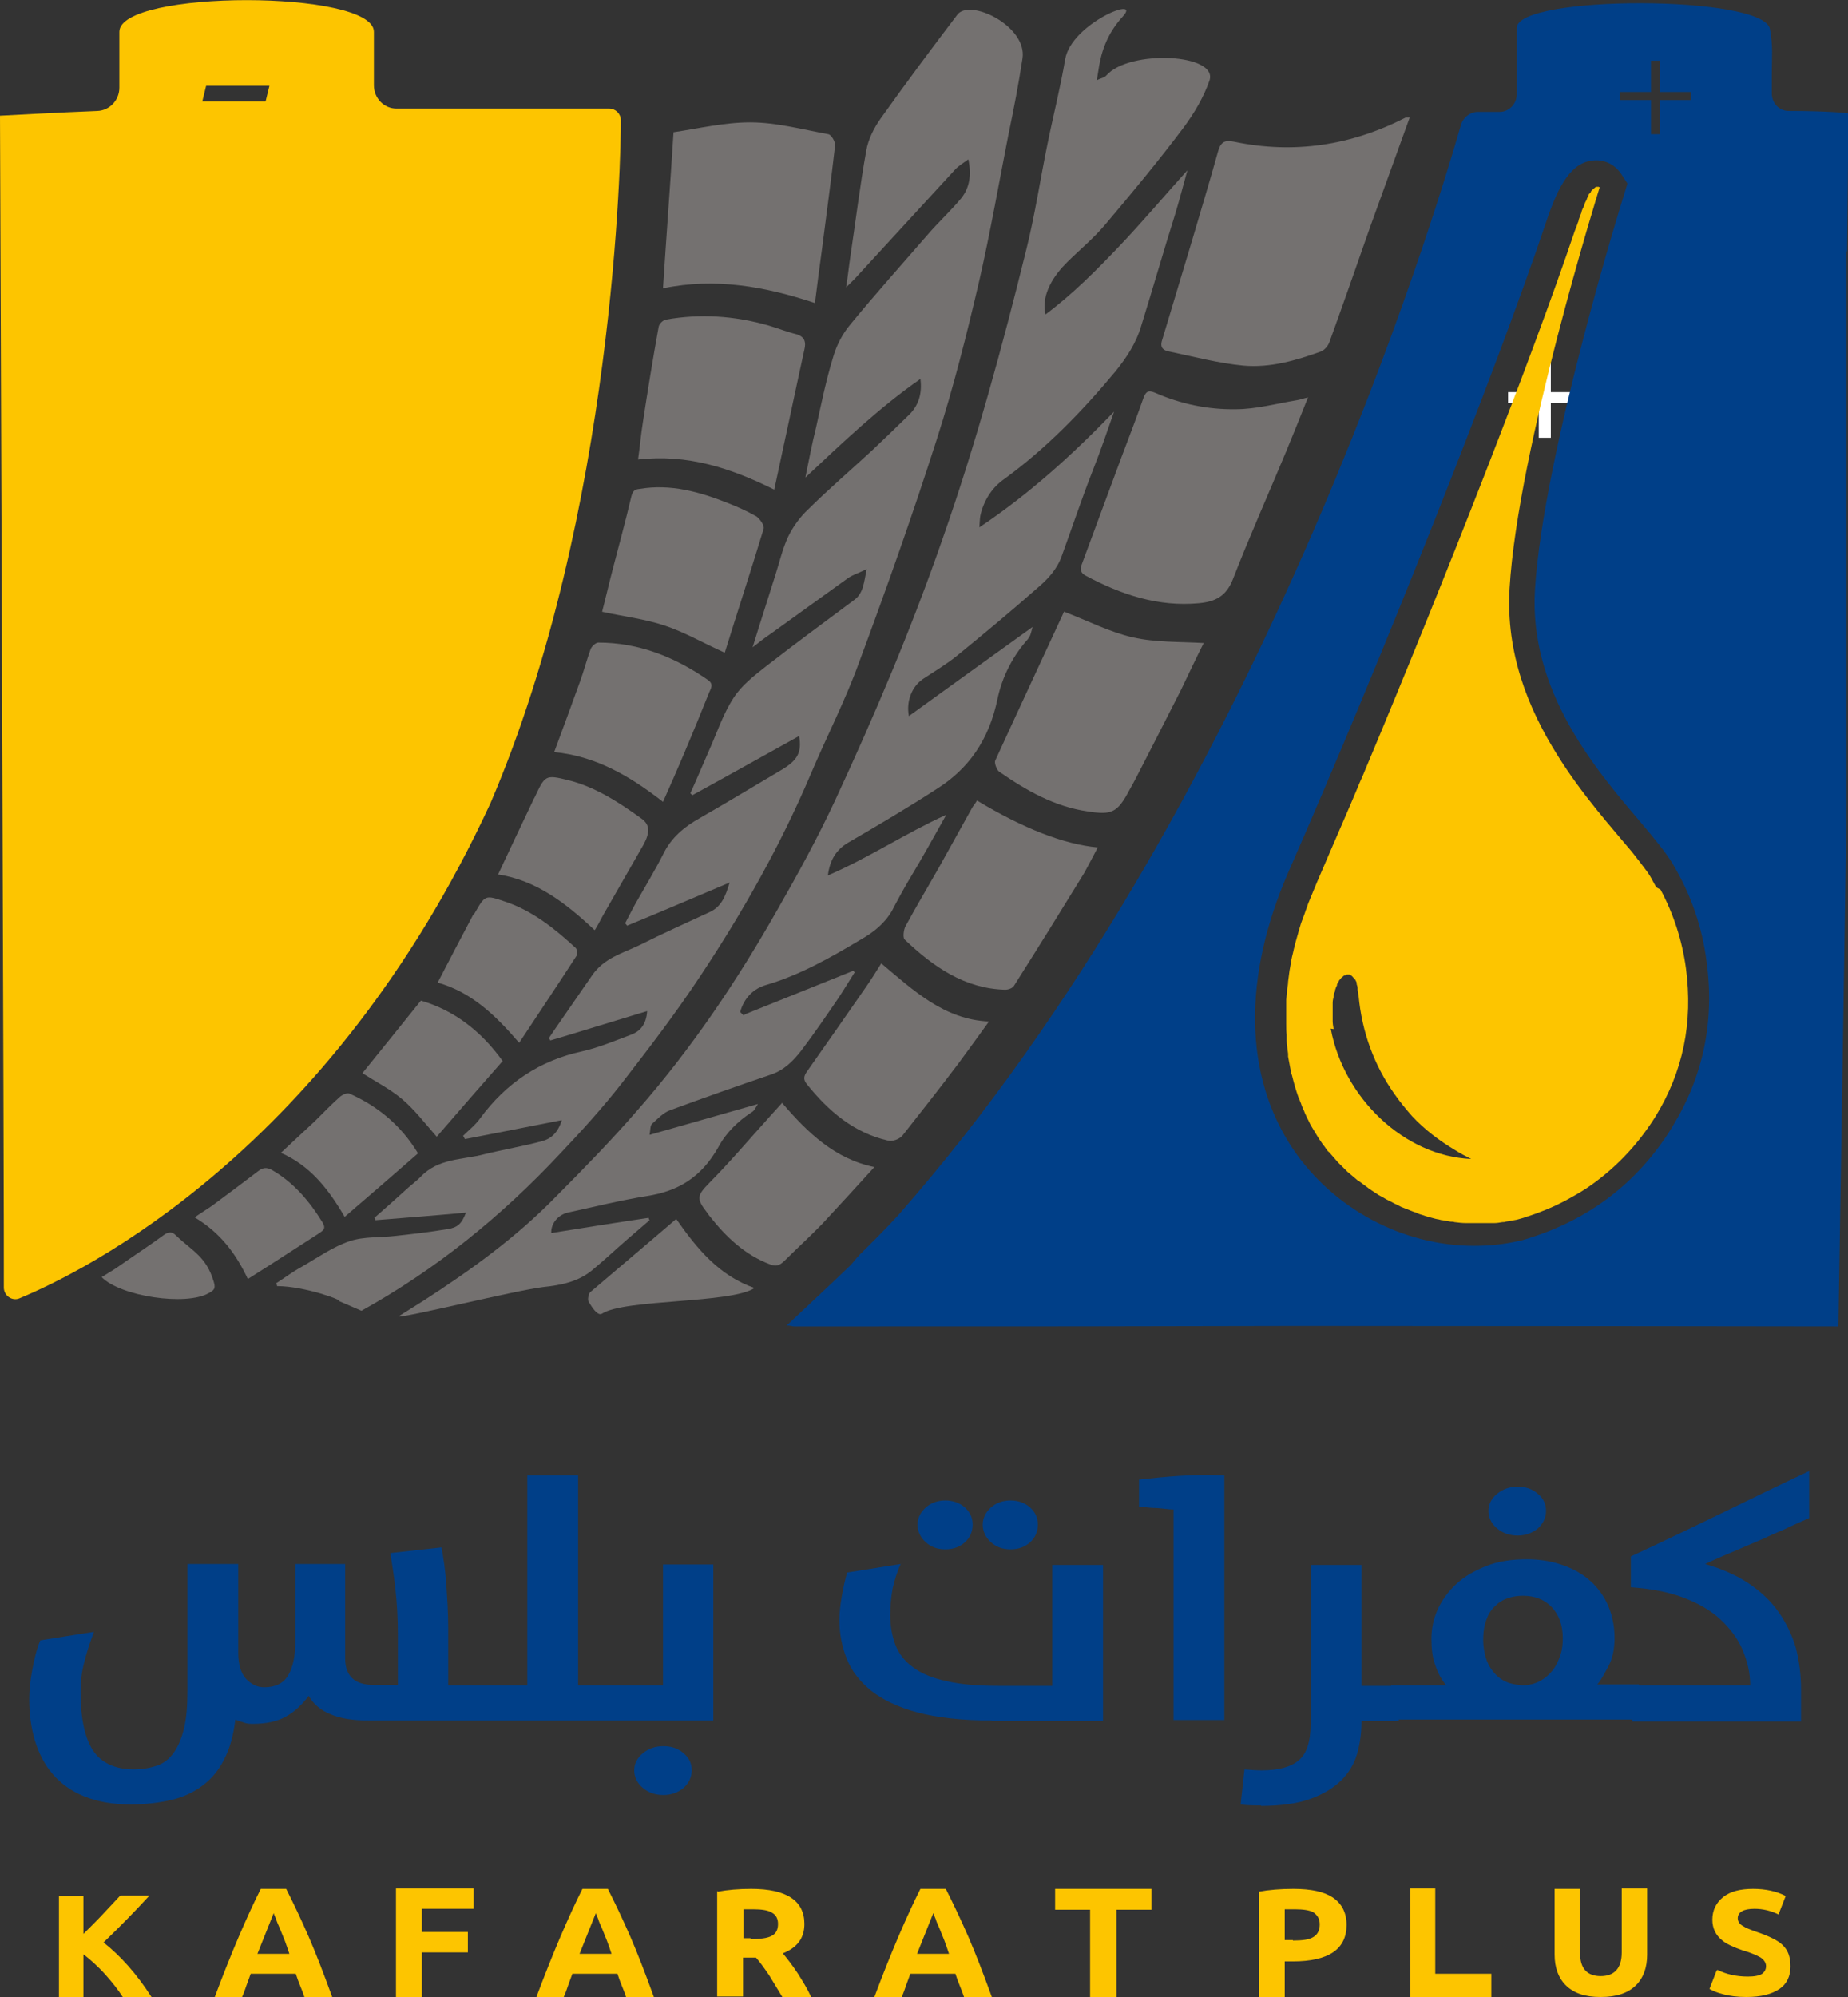 <svg width="100" height="108" viewBox="0 0 100 108" fill="none" xmlns="http://www.w3.org/2000/svg">
<rect x="0" y="0" width="100" height="108" fill="#333333" stroke="none"/>
<g clip-path="url(#clip0_204_1348)">
<path d="M83.839 21.723V23.595H83.346V21.723H81.686V21.287H83.346V19.62H83.839V21.287H85.525V21.723H83.839Z" fill="white"/>
<path d="M83.839 21.723V23.595H83.346V21.723H81.686V21.287H83.346V19.62H83.839V21.287H85.525V21.723H83.839Z" stroke="white" stroke-width="0.16" stroke-miterlimit="10"/>
<path d="M40.363 54.834L46.174 52.5C46.174 52.5 46.2 52.551 46.252 52.577C45.94 53.064 45.655 53.551 45.344 54.013C44.695 54.962 44.047 55.911 43.346 56.834C42.905 57.398 42.412 57.886 41.712 58.116C39.896 58.732 38.08 59.373 36.265 60.04C35.901 60.168 35.59 60.502 35.279 60.784C35.175 60.886 35.201 61.117 35.149 61.374C37.147 60.809 39.014 60.271 41.012 59.706C40.83 59.989 40.83 60.066 40.648 60.168C39.948 60.63 39.3 61.245 38.885 62.015C37.925 63.733 36.628 64.426 35.019 64.682C33.567 64.913 32.14 65.272 30.713 65.58C30.195 65.708 29.805 66.17 29.831 66.683C31.595 66.4 33.359 66.118 35.097 65.862C35.123 65.939 35.123 65.939 35.149 65.99C34.76 66.323 34.345 66.683 33.956 67.016C33.333 67.555 32.737 68.119 32.088 68.657C31.31 69.324 30.35 69.504 29.39 69.606C27.886 69.786 21.79 71.299 21.556 71.196C21.997 70.914 22.464 70.632 22.905 70.35C25.447 68.709 27.912 66.939 30.065 64.733C31.569 63.22 33.074 61.681 34.475 60.066C37.406 56.731 39.896 53.038 42.101 49.14C43.191 47.242 44.254 45.293 45.188 43.292C47.341 38.65 49.339 33.957 51.025 29.084C52.815 23.98 54.241 18.748 55.538 13.49C56.005 11.618 56.291 9.695 56.68 7.797C56.991 6.258 57.38 4.745 57.639 3.206C57.977 1.257 61.842 -0.282 60.752 0.898C60.052 1.667 59.663 2.513 59.481 3.539C59.455 3.744 59.403 3.975 59.352 4.334C59.559 4.232 59.767 4.206 59.87 4.078C61.115 2.667 65.94 2.898 65.447 4.36C65.136 5.258 64.617 6.13 64.047 6.899C62.698 8.694 61.271 10.413 59.818 12.131C59.196 12.875 58.444 13.49 57.743 14.183C57.069 14.85 56.316 15.901 56.576 17.004C58.054 15.901 59.325 14.619 60.571 13.311C61.816 12.003 62.983 10.618 64.254 9.207C64.021 10.054 63.813 10.849 63.58 11.618C62.957 13.593 62.386 15.594 61.764 17.594C61.479 18.569 60.96 19.338 60.363 20.082C58.547 22.262 56.602 24.262 54.345 25.904C53.722 26.34 53.281 26.981 53.074 27.776C53.022 27.955 53.022 28.161 52.996 28.52C55.72 26.699 58.054 24.57 60.285 22.262C59.922 23.313 59.559 24.365 59.144 25.416C58.547 26.93 58.029 28.494 57.458 30.058C57.198 30.802 56.68 31.341 56.135 31.802C54.708 33.059 53.255 34.265 51.777 35.47C51.206 35.932 50.558 36.316 49.935 36.727C49.339 37.137 49.027 37.932 49.183 38.727C51.414 37.111 53.593 35.547 55.876 33.906C55.772 34.29 55.772 34.367 55.616 34.572C54.812 35.47 54.241 36.573 53.982 37.778C53.515 40.061 52.373 41.6 50.713 42.651C49.131 43.677 47.523 44.626 45.888 45.575C45.24 45.96 44.903 46.524 44.799 47.345C47.004 46.396 49.001 45.062 51.206 44.062C50.558 45.216 49.909 46.396 49.209 47.55C48.975 47.934 48.483 48.832 48.275 49.242C47.86 49.961 47.263 50.422 46.589 50.807C44.955 51.782 43.294 52.73 41.453 53.269C40.752 53.474 40.259 53.987 40.052 54.731C40.13 54.808 40.156 54.834 40.233 54.91" fill="#747170"/>
<path d="M18.314 70.35C18.625 70.35 16.498 69.555 14.993 69.555C14.993 69.504 14.968 69.452 14.942 69.401C15.383 69.119 15.824 68.786 16.291 68.529C17.147 68.042 18.003 67.426 18.936 67.118C19.715 66.862 20.597 66.939 21.427 66.836C22.335 66.734 23.268 66.631 24.176 66.477C24.747 66.4 24.981 66.195 25.214 65.58C23.528 65.734 21.92 65.862 20.311 65.99C20.311 65.939 20.285 65.913 20.259 65.862C20.882 65.323 21.505 64.759 22.101 64.22C22.309 64.041 22.542 63.861 22.75 63.656C23.709 62.63 25.032 62.733 26.2 62.425C27.237 62.169 28.327 61.989 29.364 61.707C29.831 61.579 30.195 61.245 30.402 60.578C28.586 60.938 26.874 61.271 25.162 61.604L25.058 61.425C25.37 61.117 25.707 60.861 25.966 60.502C27.393 58.552 29.235 57.347 31.492 56.86C32.4 56.654 33.255 56.295 34.138 55.962C34.63 55.782 34.968 55.423 35.02 54.68C33.23 55.218 31.517 55.757 29.779 56.27L29.702 56.142C29.805 55.988 29.909 55.834 30.013 55.68C30.687 54.705 31.362 53.731 32.036 52.756C32.685 51.807 33.697 51.551 34.604 51.115C35.876 50.474 37.147 49.909 38.418 49.319C39.014 49.037 39.248 48.524 39.481 47.729C37.536 48.55 35.746 49.319 33.93 50.063C33.904 50.012 33.878 49.986 33.826 49.935C34.034 49.55 34.215 49.166 34.423 48.806C34.916 47.934 35.434 47.088 35.876 46.216C36.316 45.293 37.043 44.703 37.873 44.241C39.352 43.395 40.83 42.497 42.309 41.625C43.165 41.112 43.398 40.676 43.243 39.804C41.297 40.882 39.377 41.959 37.458 43.01C37.432 42.985 37.406 42.933 37.354 42.908C37.691 42.164 38.003 41.42 38.34 40.651C38.781 39.676 39.118 38.625 39.689 37.753C40.13 37.06 40.804 36.547 41.453 36.034C43.035 34.803 44.643 33.623 46.226 32.444C46.719 32.085 46.745 31.52 46.9 30.777C46.485 30.982 46.148 31.084 45.889 31.264C44.488 32.264 43.087 33.29 41.686 34.29C41.375 34.495 41.09 34.726 40.726 35.008C41.141 33.649 41.556 32.392 41.946 31.136C42.179 30.418 42.335 29.699 42.646 29.033C42.905 28.494 43.294 27.955 43.735 27.545C44.851 26.442 46.044 25.416 47.185 24.365C47.86 23.724 48.534 23.082 49.209 22.416C49.702 21.928 49.909 21.287 49.806 20.492C47.6 22.031 45.655 23.878 43.58 25.827C43.787 24.826 43.943 23.98 44.151 23.159C44.436 21.877 44.695 20.569 45.084 19.312C45.266 18.671 45.603 18.03 46.018 17.543C47.367 15.901 48.794 14.311 50.195 12.695C50.791 12.003 51.466 11.387 52.036 10.695C52.451 10.156 52.581 9.489 52.4 8.617C52.114 8.823 51.855 8.977 51.673 9.182C49.857 11.156 48.041 13.131 46.226 15.106C46.122 15.209 46.018 15.311 45.785 15.542C45.889 14.875 45.94 14.362 46.018 13.85C46.303 11.952 46.537 10.028 46.874 8.156C46.978 7.54 47.289 6.925 47.652 6.412C49.001 4.514 50.402 2.642 51.803 0.795C52.477 -0.103 55.59 1.411 55.331 3.155C55.123 4.514 54.864 5.873 54.578 7.233C54.06 9.874 53.593 12.541 52.996 15.158C52.322 18.056 51.595 20.954 50.687 23.775C49.39 27.827 47.964 31.854 46.485 35.829C45.733 37.907 44.721 39.856 43.865 41.882C42.231 45.729 40.182 49.345 37.899 52.782C36.576 54.782 35.123 56.68 33.671 58.552C32.633 59.886 31.492 61.143 30.324 62.374C27.134 65.785 23.58 68.657 19.559 70.889" fill="#747170"/>
<path d="M76.29 6.335C75.564 8.361 74.838 10.336 74.138 12.285C73.411 14.362 72.685 16.44 71.933 18.517C71.855 18.722 71.673 18.928 71.492 19.005C70.143 19.492 68.742 19.902 67.289 19.774C65.94 19.646 64.591 19.287 63.242 19.005C62.983 18.953 62.75 18.825 62.879 18.415C63.424 16.594 63.969 14.798 64.514 12.977C64.981 11.387 65.473 9.772 65.914 8.181C66.07 7.643 66.303 7.566 66.796 7.668C70.013 8.335 73.1 7.874 76.057 6.36C76.109 6.36 76.161 6.36 76.29 6.36" fill="#747170"/>
<path d="M70.791 21.467C70.376 22.518 69.987 23.467 69.598 24.416C68.638 26.724 67.626 28.981 66.719 31.315C66.355 32.264 65.733 32.546 64.877 32.623C62.672 32.828 60.675 32.161 58.755 31.136C58.444 30.982 58.444 30.751 58.547 30.494C59.248 28.596 59.948 26.724 60.648 24.826C61.064 23.724 61.479 22.646 61.868 21.544C61.997 21.184 62.127 21.082 62.49 21.236C63.891 21.851 65.37 22.159 66.874 22.133C67.964 22.133 69.079 21.826 70.169 21.646C70.35 21.62 70.532 21.544 70.791 21.492" fill="#747170"/>
<path d="M36.42 7.156C37.795 6.95 39.196 6.617 40.597 6.617C41.997 6.617 43.424 7.002 44.825 7.258C44.98 7.284 45.214 7.668 45.188 7.874C44.98 9.72 44.721 11.567 44.488 13.413C44.358 14.362 44.228 15.337 44.099 16.389C41.401 15.491 38.703 15.004 35.876 15.593C36.057 12.798 36.265 10.054 36.446 7.156" fill="#747170"/>
<path d="M57.588 33.085C58.859 33.572 60.052 34.188 61.297 34.47C62.542 34.752 63.839 34.7 65.136 34.777C64.747 35.547 64.332 36.419 63.917 37.291C63.113 38.881 62.309 40.445 61.505 42.01C61.375 42.266 61.245 42.497 61.115 42.728C60.467 43.959 60.156 44.087 58.859 43.882C57.069 43.626 55.538 42.754 54.06 41.728C53.93 41.625 53.8 41.266 53.852 41.138C55.097 38.419 56.368 35.701 57.588 33.059" fill="#747170"/>
<path d="M41.92 26.493C39.559 25.314 37.199 24.544 34.527 24.852C34.63 24.134 34.682 23.493 34.786 22.852C35.045 21.133 35.331 19.389 35.642 17.671C35.668 17.517 35.876 17.312 36.031 17.286C37.899 16.953 39.741 17.081 41.556 17.594C42.075 17.748 42.594 17.953 43.113 18.081C43.528 18.209 43.632 18.491 43.528 18.902C42.983 21.39 42.464 23.877 41.894 26.493" fill="#747170"/>
<path d="M52.866 43.292C55.391 44.814 57.57 45.66 59.403 45.831C59.144 46.319 58.91 46.78 58.651 47.242C57.406 49.268 56.135 51.32 54.864 53.32C54.786 53.449 54.553 53.525 54.397 53.525C52.218 53.474 50.506 52.294 48.949 50.807C48.846 50.704 48.898 50.268 49.001 50.089C49.598 48.986 50.246 47.909 50.869 46.806C51.44 45.78 52.01 44.754 52.581 43.728C52.659 43.574 52.789 43.446 52.866 43.292Z" fill="#747170"/>
<path d="M39.196 35.29C38.054 34.777 37.043 34.188 35.953 33.828C34.864 33.469 33.748 33.341 32.581 33.085C32.763 32.392 32.944 31.597 33.152 30.802C33.489 29.494 33.852 28.186 34.163 26.852C34.241 26.545 34.345 26.468 34.604 26.442C36.291 26.16 37.847 26.596 39.403 27.212C39.922 27.417 40.441 27.648 40.934 27.93C41.115 28.058 41.375 28.417 41.323 28.596C40.648 30.828 39.922 33.033 39.222 35.29" fill="#747170"/>
<path d="M47.704 52.115C49.442 53.577 51.102 55.141 53.515 55.244C52.944 56.039 52.4 56.783 51.855 57.526C50.869 58.834 49.857 60.117 48.846 61.399C48.69 61.604 48.275 61.758 48.041 61.681C46.226 61.271 44.851 60.117 43.658 58.629C43.45 58.373 43.502 58.193 43.658 57.962C44.721 56.449 45.785 54.936 46.848 53.397C47.134 52.987 47.393 52.577 47.678 52.115" fill="#747170"/>
<path d="M35.85 43.344C34.034 41.933 32.192 40.882 29.987 40.676C30.48 39.343 30.947 38.086 31.388 36.855C31.595 36.291 31.751 35.675 31.959 35.111C32.01 34.957 32.244 34.752 32.374 34.752C34.553 34.752 36.498 35.521 38.314 36.778C38.651 37.009 38.444 37.265 38.366 37.47C37.925 38.573 37.484 39.65 37.017 40.753C36.654 41.6 36.291 42.446 35.876 43.369" fill="#747170"/>
<path d="M42.309 59.63C43.709 61.271 45.188 62.681 47.315 63.117C46.33 64.195 45.422 65.195 44.488 66.195C43.813 66.888 43.113 67.529 42.438 68.196C42.179 68.452 41.971 68.503 41.66 68.375C40.311 67.862 39.3 66.913 38.392 65.759C38.34 65.708 38.314 65.631 38.262 65.58C37.665 64.81 37.717 64.656 38.392 63.964C39.533 62.81 40.597 61.553 41.686 60.348C41.868 60.142 42.075 59.912 42.335 59.63" fill="#747170"/>
<path d="M32.166 50.294C30.61 48.832 29.001 47.601 26.952 47.293C27.575 45.96 28.197 44.652 28.82 43.344C28.846 43.267 28.872 43.215 28.924 43.139C29.494 41.933 29.494 41.882 30.739 42.19C32.192 42.549 33.463 43.369 34.708 44.267C35.175 44.6 35.175 45.011 34.838 45.652C34.138 46.883 33.437 48.088 32.737 49.319C32.555 49.627 32.4 49.961 32.192 50.294" fill="#747170"/>
<path d="M23.683 53.141C24.332 51.884 24.955 50.704 25.577 49.525C25.577 49.473 25.655 49.448 25.681 49.396C26.252 48.396 26.252 48.396 27.315 48.755C28.794 49.242 30.013 50.217 31.154 51.269C31.232 51.346 31.258 51.602 31.206 51.679C30.195 53.243 29.157 54.782 28.093 56.398C26.796 54.885 25.499 53.654 23.683 53.141Z" fill="#747170"/>
<path d="M27.186 57.398C25.992 58.758 24.825 60.091 23.632 61.476C22.957 60.707 22.413 59.989 21.738 59.424C21.09 58.886 20.337 58.501 19.611 58.039C20.623 56.783 21.686 55.475 22.776 54.115C24.54 54.628 26.018 55.731 27.211 57.398" fill="#747170"/>
<path d="M36.602 65.939C37.717 67.529 38.91 68.991 40.83 69.658C39.559 70.504 33.8 70.247 32.581 71.043C32.348 71.196 32.036 70.709 31.855 70.401C31.777 70.299 31.855 69.965 31.933 69.888C33.463 68.58 35.02 67.272 36.602 65.913" fill="#747170"/>
<path d="M18.651 65.81C17.769 64.297 16.783 63.041 15.201 62.348C15.85 61.733 16.446 61.194 17.017 60.655C17.484 60.194 17.925 59.732 18.418 59.296C18.547 59.194 18.781 59.091 18.91 59.142C20.415 59.809 21.686 60.835 22.62 62.374C21.297 63.528 20 64.656 18.651 65.81Z" fill="#747170"/>
<path d="M13.411 69.17C12.763 67.785 11.907 66.657 10.532 65.836C10.895 65.58 11.206 65.4 11.492 65.195C12.322 64.579 13.152 63.964 13.956 63.348C14.215 63.143 14.423 63.117 14.708 63.271C15.875 63.938 16.732 64.939 17.458 66.118C17.665 66.477 17.458 66.554 17.25 66.708C16.005 67.503 14.76 68.324 13.411 69.17Z" fill="#747170"/>
<path d="M5.499 69.068C5.863 68.837 6.148 68.683 6.433 68.478C7.237 67.913 8.067 67.375 8.872 66.785C9.131 66.606 9.313 66.606 9.52 66.811C10.428 67.683 11.154 67.939 11.569 69.324C11.699 69.734 11.518 69.811 11.284 69.94C10.065 70.632 6.537 70.119 5.499 69.068Z" fill="#747170"/>
<path d="M33.593 6.489C33.593 6.155 33.307 5.873 32.97 5.873H21.453C20.778 5.873 20.233 5.309 20.233 4.617C20.233 3.642 20.233 2.693 20.233 1.719C20.233 -0.564 6.459 -0.564 6.459 1.719C6.459 2.719 6.459 3.719 6.459 4.745C6.459 5.412 5.94 5.976 5.266 6.002C3.268 6.079 0 6.258 0 6.258C0 6.258 0.233 67.683 0.208 69.632C0.208 70.068 0.649 70.376 1.038 70.222C4.514 68.786 17.847 62.246 26.537 43.446C33.255 27.802 33.619 8.13 33.593 6.515M14.345 5.489H10.947L11.154 4.642H14.579L14.371 5.489H14.345Z" fill="#FDC500"/>
<path d="M20 93.048C19.118 93.048 18.418 92.945 17.899 92.714C17.38 92.509 16.965 92.176 16.706 91.714C16.342 92.201 15.927 92.586 15.46 92.843C14.994 93.099 14.397 93.227 13.697 93.227C13.541 93.227 13.359 93.227 13.178 93.15C12.996 93.099 12.841 93.048 12.737 92.996C12.633 93.817 12.451 94.535 12.14 95.125C11.855 95.715 11.466 96.177 10.999 96.536C10.532 96.895 9.961 97.177 9.313 97.331C8.664 97.485 7.912 97.587 7.082 97.587C6.096 97.587 5.266 97.433 4.566 97.151C3.865 96.869 3.294 96.459 2.853 95.946C2.412 95.433 2.101 94.817 1.894 94.15C1.686 93.458 1.582 92.714 1.582 91.894C1.582 91.432 1.634 90.919 1.738 90.355C1.842 89.765 1.972 89.226 2.179 88.713L5.084 88.252C4.851 88.867 4.669 89.431 4.54 89.97C4.41 90.483 4.358 90.996 4.358 91.483C4.358 92.919 4.591 93.997 5.032 94.663C5.473 95.33 6.226 95.689 7.237 95.689C7.704 95.689 8.119 95.612 8.508 95.484C8.872 95.356 9.183 95.1 9.416 94.766C9.65 94.433 9.831 93.997 9.961 93.458C10.091 92.919 10.143 92.253 10.143 91.432V84.584H12.892V89.38C12.892 90.047 13.048 90.509 13.333 90.816C13.619 91.099 13.93 91.252 14.293 91.252C14.89 91.252 15.331 91.047 15.59 90.611C15.85 90.175 15.979 89.585 15.979 88.79V84.584H18.677V89.688C18.677 90.637 19.196 91.124 20.208 91.124H21.53V88.38C21.53 87.482 21.479 86.687 21.401 85.969C21.323 85.251 21.219 84.584 21.116 83.994L23.891 83.686C23.995 84.251 24.099 84.918 24.151 85.687C24.202 86.456 24.254 87.226 24.254 88.046V91.15H26.07V93.048H20.078H20ZM25.577 91.15H28.534V79.788H31.284V91.15H33.307V93.048H25.577V91.15ZM32.866 91.15H35.876V84.61H38.599V93.048H32.866V91.15ZM35.901 97.074C35.461 97.074 35.097 96.946 34.786 96.69C34.475 96.433 34.319 96.1 34.319 95.741C34.319 95.382 34.475 95.074 34.786 94.817C35.097 94.561 35.461 94.433 35.901 94.433C36.342 94.433 36.706 94.561 36.991 94.817C37.302 95.074 37.432 95.382 37.432 95.741C37.432 96.1 37.276 96.433 36.991 96.69C36.68 96.946 36.316 97.074 35.901 97.074ZM53.671 93.048C52.062 93.048 50.713 92.894 49.65 92.612C48.586 92.33 47.756 91.919 47.134 91.432C46.511 90.919 46.07 90.355 45.811 89.688C45.551 89.021 45.422 88.329 45.422 87.611C45.422 87.226 45.473 86.79 45.551 86.328C45.629 85.867 45.733 85.43 45.837 85.046L48.742 84.584C48.534 85.02 48.405 85.456 48.301 85.918C48.223 86.354 48.171 86.841 48.171 87.354C48.171 87.944 48.275 88.483 48.457 88.97C48.638 89.431 48.95 89.842 49.416 90.175C49.857 90.509 50.48 90.765 51.232 90.919C51.984 91.099 52.918 91.175 54.034 91.175H56.939V84.635H59.689V93.073H53.645L53.671 93.048ZM51.154 83.789C50.713 83.789 50.376 83.661 50.091 83.404C49.806 83.148 49.65 82.814 49.65 82.455C49.65 82.096 49.806 81.789 50.091 81.532C50.376 81.276 50.739 81.147 51.154 81.147C51.569 81.147 51.933 81.276 52.218 81.532C52.503 81.789 52.633 82.096 52.633 82.455C52.633 82.814 52.503 83.148 52.218 83.404C51.933 83.661 51.595 83.789 51.154 83.789ZM54.682 83.789C54.241 83.789 53.904 83.661 53.619 83.404C53.333 83.148 53.178 82.814 53.178 82.455C53.178 82.096 53.333 81.789 53.619 81.532C53.904 81.276 54.267 81.147 54.682 81.147C55.097 81.147 55.461 81.276 55.746 81.532C56.031 81.789 56.161 82.096 56.161 82.455C56.161 82.814 56.031 83.148 55.746 83.404C55.461 83.661 55.123 83.789 54.682 83.789ZM63.502 81.635C63.243 81.635 62.957 81.583 62.62 81.558C62.283 81.558 61.946 81.507 61.634 81.481V80.019C62.335 79.942 63.061 79.865 63.865 79.814C64.669 79.763 65.448 79.763 66.252 79.788V93.022H63.502V81.609V81.635ZM68.249 97.638C67.86 97.638 67.497 97.638 67.134 97.587L67.341 95.689C67.652 95.715 67.964 95.741 68.275 95.741C69.183 95.741 69.857 95.561 70.272 95.202C70.713 94.843 70.921 94.176 70.921 93.227V84.635H73.671V91.175H75.694V93.073H73.671V93.15C73.671 93.74 73.593 94.304 73.437 94.843C73.281 95.382 72.996 95.869 72.581 96.279C72.166 96.69 71.621 97.023 70.921 97.279C70.221 97.536 69.313 97.664 68.223 97.664L68.249 97.638ZM75.279 91.15H78.262C78.003 90.842 77.795 90.457 77.665 90.047C77.51 89.637 77.458 89.175 77.458 88.636C77.458 88.098 77.562 87.559 77.795 87.046C78.029 86.533 78.366 86.072 78.807 85.661C79.248 85.251 79.793 84.943 80.441 84.687C81.09 84.43 81.816 84.328 82.62 84.328C83.217 84.328 83.813 84.405 84.384 84.584C84.955 84.764 85.473 85.02 85.888 85.354C86.329 85.713 86.693 86.149 86.952 86.687C87.211 87.226 87.367 87.867 87.367 88.585C87.367 89.175 87.263 89.688 87.03 90.124C86.796 90.56 86.615 90.893 86.433 91.099H88.69V92.996H75.279V91.099V91.15ZM82.309 91.15C82.698 91.15 83.035 91.073 83.32 90.919C83.606 90.765 83.839 90.56 84.021 90.329C84.202 90.098 84.332 89.816 84.436 89.508C84.54 89.201 84.566 88.893 84.566 88.585C84.566 87.893 84.358 87.328 83.969 86.918C83.58 86.508 83.061 86.302 82.412 86.302C82.023 86.302 81.686 86.379 81.401 86.508C81.115 86.636 80.908 86.841 80.726 87.046C80.545 87.277 80.441 87.534 80.363 87.816C80.285 88.098 80.259 88.406 80.259 88.713C80.259 89.021 80.311 89.303 80.389 89.611C80.467 89.893 80.597 90.15 80.778 90.38C80.96 90.611 81.167 90.791 81.427 90.919C81.686 91.047 81.997 91.124 82.335 91.124L82.309 91.15ZM82.127 83.045C81.686 83.045 81.323 82.917 81.012 82.661C80.7 82.404 80.545 82.071 80.545 81.712C80.545 81.353 80.7 81.045 81.012 80.788C81.323 80.532 81.686 80.404 82.127 80.404C82.568 80.404 82.931 80.532 83.217 80.788C83.528 81.045 83.658 81.353 83.658 81.712C83.658 82.071 83.502 82.404 83.217 82.661C82.905 82.917 82.542 83.045 82.127 83.045ZM88.275 91.15H94.708C94.708 90.483 94.553 89.842 94.293 89.226C94.034 88.611 93.619 88.072 93.1 87.585C92.581 87.098 91.907 86.713 91.103 86.405C90.298 86.097 89.339 85.918 88.249 85.841V84.174C89.909 83.404 91.517 82.635 93.1 81.866C94.682 81.096 96.265 80.327 97.899 79.557V82.096C97.406 82.327 96.965 82.507 96.55 82.712C96.135 82.891 95.72 83.071 95.279 83.276C94.838 83.456 94.397 83.661 93.904 83.866C93.411 84.071 92.866 84.302 92.27 84.584C93.178 84.841 93.982 85.2 94.63 85.636C95.279 86.072 95.824 86.585 96.239 87.174C96.654 87.764 96.965 88.406 97.172 89.098C97.354 89.79 97.458 90.56 97.458 91.355V93.099H88.327V91.201L88.275 91.15Z" fill="#003F88"/>
<path d="M8.067 102.537C7.289 103.384 6.459 104.23 5.603 105.051C6.511 105.769 7.393 106.743 8.197 108H6.641C6.381 107.59 6.07 107.205 5.707 106.795C5.266 106.307 4.851 105.948 4.514 105.692V108H3.191V102.537H4.514V104.589C4.877 104.23 5.24 103.871 5.551 103.537C5.837 103.23 6.148 102.896 6.511 102.512H8.067V102.537ZM15.486 102.152C15.876 102.922 16.291 103.794 16.706 104.743C17.095 105.64 17.51 106.718 17.977 108H16.472C16.394 107.769 16.317 107.564 16.239 107.384C16.161 107.205 16.083 106.974 16.005 106.743H13.567L13.333 107.384C13.281 107.538 13.204 107.769 13.1 108H11.621C12.062 106.82 12.503 105.717 12.918 104.743C13.359 103.717 13.748 102.871 14.112 102.152H15.46H15.486ZM15.668 105.692C15.668 105.692 15.59 105.461 15.538 105.307L15.409 104.948L15.149 104.307C15.045 104.076 14.968 103.896 14.942 103.794C14.864 103.614 14.812 103.486 14.812 103.46L13.93 105.666H15.72L15.668 105.692ZM22.828 103.255V104.486H25.318V105.589H22.828V108H21.427V102.127H25.629V103.23H22.828V103.255ZM32.892 102.152C33.282 102.922 33.697 103.794 34.112 104.743C34.501 105.64 34.916 106.718 35.383 108H33.878C33.8 107.769 33.722 107.564 33.645 107.384C33.567 107.205 33.489 106.974 33.411 106.743H30.973L30.739 107.384C30.687 107.538 30.61 107.769 30.506 108H29.027C29.468 106.82 29.909 105.717 30.324 104.743C30.765 103.717 31.154 102.871 31.517 102.152H32.866H32.892ZM33.1 105.692C33.1 105.692 33.022 105.461 32.97 105.307L32.84 104.948L32.581 104.307C32.477 104.076 32.4 103.896 32.374 103.794C32.296 103.614 32.244 103.486 32.244 103.46L31.362 105.666H33.152L33.1 105.692ZM38.833 102.306C39.377 102.204 39.974 102.152 40.648 102.152C42.568 102.152 43.528 102.794 43.528 104.05C43.528 104.82 43.139 105.333 42.361 105.64C42.594 105.923 42.879 106.282 43.165 106.718C43.424 107.128 43.684 107.538 43.891 108H42.335C41.946 107.359 41.712 106.974 41.634 106.846C41.323 106.384 41.09 106.076 40.908 105.871H40.208V107.974H38.807V102.255L38.833 102.306ZM40.623 104.871C41.141 104.871 41.531 104.82 41.764 104.692C41.997 104.563 42.101 104.358 42.101 104.05C42.101 103.768 41.997 103.563 41.764 103.435C41.556 103.307 41.219 103.255 40.752 103.255C40.571 103.255 40.415 103.255 40.233 103.255V104.82H40.623V104.871ZM51.18 102.152C51.569 102.922 51.984 103.794 52.4 104.743C52.789 105.64 53.204 106.718 53.671 108H52.166C52.088 107.769 52.01 107.564 51.933 107.384C51.855 107.205 51.777 106.974 51.699 106.743H49.261L49.027 107.384C48.975 107.538 48.898 107.769 48.794 108H47.315C47.756 106.82 48.197 105.717 48.612 104.743C49.053 103.717 49.442 102.871 49.806 102.152H51.154H51.18ZM51.362 105.692C51.362 105.692 51.284 105.461 51.232 105.307L51.102 104.948L50.843 104.307C50.739 104.076 50.661 103.896 50.636 103.794C50.558 103.614 50.506 103.486 50.506 103.46L49.624 105.666H51.414L51.362 105.692ZM60.415 103.281V108.026H58.988V103.281H57.095V102.152H62.309V103.281H60.415ZM68.119 102.306C68.664 102.204 69.287 102.152 69.987 102.152C70.947 102.152 71.647 102.306 72.114 102.614C72.607 102.948 72.866 103.435 72.866 104.102C72.866 105.41 71.907 106.076 69.961 106.076H69.52V108.026H68.119V102.306ZM69.961 104.948C70.48 104.948 70.843 104.897 71.051 104.768C71.284 104.64 71.414 104.409 71.414 104.076C71.414 103.768 71.284 103.563 71.051 103.409C70.843 103.307 70.532 103.255 70.065 103.255C69.857 103.255 69.676 103.255 69.52 103.255V104.922H69.961V104.948ZM80.7 106.769V108H76.317V102.127H77.665V106.743H80.7V106.769ZM89.131 105.717C89.131 106.41 88.924 106.974 88.534 107.359C88.093 107.795 87.471 108 86.615 108C85.759 108 85.162 107.795 84.721 107.359C84.332 106.974 84.124 106.41 84.124 105.717V102.152H85.499V105.615C85.499 106.051 85.603 106.384 85.811 106.589C85.992 106.769 86.252 106.872 86.615 106.872C87.367 106.872 87.756 106.436 87.756 105.589V102.127H89.131V105.692V105.717ZM92.944 106.538C93.411 106.769 93.956 106.897 94.579 106.897C94.942 106.897 95.201 106.846 95.357 106.743C95.486 106.641 95.564 106.512 95.564 106.333C95.564 106.153 95.46 106 95.279 105.871C95.097 105.769 94.786 105.615 94.319 105.487C93.8 105.307 93.411 105.128 93.204 104.948C92.841 104.666 92.659 104.281 92.659 103.82C92.659 103.307 92.866 102.896 93.255 102.588C93.645 102.281 94.189 102.152 94.864 102.152C95.538 102.152 96.135 102.281 96.628 102.537L96.239 103.537C95.824 103.332 95.383 103.23 94.942 103.23C94.345 103.23 94.034 103.409 94.034 103.743C94.034 103.922 94.138 104.076 94.345 104.179C94.449 104.256 94.708 104.358 95.071 104.486C95.746 104.717 96.213 104.948 96.446 105.179C96.757 105.461 96.887 105.846 96.887 106.359C96.887 106.872 96.68 107.308 96.291 107.564C95.876 107.846 95.305 108 94.501 108C94.034 108 93.593 107.949 93.23 107.846C92.918 107.769 92.685 107.667 92.503 107.564L92.892 106.564L92.944 106.538Z" fill="#FDC500"/>
<path d="M99.948 13.593C99.948 13.234 100.026 6.13 100.026 6.13C100.026 6.13 99.066 6.001 96.783 6.001C96.265 6.001 95.876 5.565 95.876 5.052C95.876 4.719 95.876 4.386 95.876 4.027C95.876 3.052 95.953 2.513 95.772 1.564C95.434 -0.282 82.075 -0.282 82.075 1.513C82.075 2.539 82.075 4.052 82.075 5.104C82.075 5.617 81.66 6.053 81.141 6.053H79.974C79.559 6.053 79.196 6.335 79.066 6.719C77.614 11.772 68.067 43.574 48.638 65.682C47.964 66.426 47.237 67.144 46.511 67.862C46.303 68.067 46.148 68.324 45.914 68.529C44.825 69.581 43.709 70.606 42.568 71.684C42.75 71.684 42.879 71.735 42.983 71.735H46.381C60.623 71.735 55.85 71.735 70.091 71.709C81.66 71.709 99.481 71.735 99.481 71.735C99.481 71.735 99.922 44.113 99.922 43.42C99.922 28.058 99.922 29.032 99.922 13.67V13.593H99.948ZM87.652 4.975H89.338V3.283H89.831V4.975H91.492V5.411H89.831V7.258H89.338V5.411H87.652V4.975ZM90.48 60.963C88.586 64.041 85.811 66.118 82.205 67.118H82.179H82.153C81.375 67.298 80.571 67.375 79.767 67.375C75.876 67.375 72.114 65.349 69.935 62.092C67.315 58.142 67.237 52.833 69.728 47.139C74.708 35.803 80.96 20.056 83.658 12.028C84.332 10.002 85.058 8.669 86.381 8.669C87.03 8.669 87.497 9.053 87.73 9.412L88.067 9.925L87.886 10.515C87.834 10.643 83.502 24.621 83.061 31.879C82.724 37.342 86.329 41.599 88.716 44.395C89.494 45.318 90.117 46.062 90.506 46.703C91.492 48.345 92.114 50.14 92.348 52.012C92.789 55.218 92.166 58.219 90.506 60.912" fill="#003F88"/>
<path d="M89.624 47.986C89.52 47.806 89.416 47.601 89.313 47.421C89.235 47.293 89.157 47.165 89.053 47.037C88.846 46.755 88.586 46.421 88.301 46.062C87.212 44.754 85.603 42.984 84.254 40.804C82.698 38.317 81.479 35.316 81.686 31.828C82.127 24.313 86.563 10.13 86.563 10.13C86.563 10.13 86.537 10.13 86.511 10.105H86.459C86.459 10.105 86.407 10.105 86.381 10.105C86.381 10.105 86.329 10.105 86.303 10.156C86.278 10.156 86.252 10.207 86.2 10.233C86.174 10.259 86.148 10.284 86.096 10.336C86.096 10.336 86.096 10.336 86.096 10.361C86.07 10.413 86.018 10.464 85.966 10.515C85.966 10.515 85.966 10.541 85.966 10.566C85.94 10.618 85.888 10.695 85.862 10.772C85.862 10.772 85.862 10.772 85.862 10.797C85.811 10.874 85.759 10.977 85.733 11.079C85.733 11.079 85.733 11.131 85.707 11.156C85.655 11.259 85.603 11.362 85.577 11.464C85.577 11.464 85.577 11.464 85.577 11.49C85.525 11.618 85.473 11.746 85.422 11.9C85.422 11.926 85.422 11.977 85.396 12.003C85.344 12.157 85.292 12.31 85.214 12.49C82.983 19.107 78.262 31.187 73.878 41.625C73.748 41.959 73.593 42.266 73.463 42.6C73.204 43.215 72.944 43.831 72.685 44.421C72.192 45.549 71.725 46.652 71.258 47.729C71.103 48.114 70.947 48.473 70.791 48.858C70.739 48.986 70.713 49.114 70.662 49.217C70.584 49.473 70.48 49.704 70.402 49.935C70.35 50.089 70.324 50.217 70.272 50.371C70.221 50.576 70.143 50.807 70.091 51.012C70.065 51.166 70.013 51.294 69.987 51.448C69.935 51.653 69.883 51.858 69.857 52.063C69.831 52.217 69.805 52.346 69.779 52.499C69.754 52.705 69.728 52.884 69.702 53.089C69.702 53.218 69.676 53.371 69.65 53.5C69.65 53.679 69.624 53.885 69.598 54.064C69.598 54.192 69.598 54.321 69.598 54.449C69.598 54.628 69.598 54.833 69.598 55.013C69.598 55.141 69.598 55.244 69.598 55.372C69.598 55.577 69.598 55.757 69.624 55.962C69.624 56.065 69.624 56.167 69.624 56.27C69.624 56.501 69.676 56.731 69.702 56.988C69.702 57.039 69.702 57.09 69.702 57.142C69.754 57.424 69.805 57.706 69.857 57.962C69.857 58.014 69.883 58.091 69.909 58.142C69.961 58.347 70.013 58.552 70.065 58.732C70.091 58.809 70.117 58.911 70.143 58.988C70.195 59.142 70.246 59.322 70.324 59.476C70.35 59.578 70.402 59.655 70.428 59.758C70.48 59.911 70.558 60.04 70.61 60.194C70.662 60.296 70.688 60.373 70.739 60.476C70.817 60.604 70.869 60.758 70.947 60.886C70.999 60.963 71.051 61.066 71.103 61.143C71.18 61.271 71.258 61.399 71.336 61.527C71.388 61.604 71.44 61.681 71.492 61.758C71.569 61.886 71.673 61.989 71.751 62.117C71.803 62.194 71.855 62.271 71.933 62.322C72.036 62.451 72.14 62.553 72.244 62.681C72.296 62.733 72.348 62.81 72.4 62.861C72.529 62.989 72.659 63.117 72.789 63.246C72.841 63.297 72.866 63.323 72.918 63.374C73.1 63.528 73.281 63.682 73.463 63.836C73.463 63.836 73.489 63.836 73.515 63.861C73.697 63.989 73.852 64.118 74.034 64.246C74.086 64.297 74.163 64.323 74.215 64.374C74.345 64.451 74.475 64.554 74.604 64.631C74.682 64.682 74.76 64.708 74.838 64.759C74.968 64.836 75.097 64.913 75.227 64.964C75.305 65.015 75.383 65.041 75.46 65.092C75.59 65.144 75.72 65.221 75.824 65.272C75.901 65.297 76.005 65.349 76.083 65.374C76.213 65.426 76.342 65.477 76.472 65.528C76.55 65.554 76.654 65.58 76.732 65.631C76.861 65.682 76.991 65.708 77.121 65.759C77.198 65.785 77.302 65.81 77.38 65.836C77.51 65.862 77.639 65.913 77.795 65.939C77.873 65.939 77.951 65.99 78.055 65.99C78.21 66.016 78.34 66.041 78.496 66.067C78.573 66.067 78.651 66.067 78.703 66.093C78.91 66.118 79.118 66.144 79.326 66.144C79.326 66.144 79.352 66.144 79.377 66.144C79.585 66.144 79.793 66.144 80 66.144C80 66.144 80 66.144 80.026 66.144C80.078 66.144 80.104 66.144 80.156 66.144C80.337 66.144 80.493 66.144 80.648 66.144C80.726 66.144 80.778 66.144 80.856 66.144C81.012 66.144 81.141 66.118 81.297 66.093C81.349 66.093 81.427 66.093 81.479 66.067C81.686 66.041 81.894 65.99 82.075 65.964C82.257 65.913 82.464 65.862 82.646 65.785C82.672 65.785 82.698 65.785 82.75 65.759C82.957 65.682 83.139 65.631 83.32 65.554C83.943 65.323 84.54 65.041 85.11 64.708C85.344 64.579 85.603 64.425 85.837 64.272C87.289 63.297 88.56 62.015 89.572 60.399C91.077 57.962 91.621 55.295 91.232 52.371C91.025 50.858 90.558 49.422 89.857 48.114M72.166 55.654C72.14 55.5 72.114 55.346 72.114 55.218C72.114 55.193 72.114 55.141 72.114 55.115C72.114 54.987 72.114 54.833 72.114 54.705C72.114 54.705 72.114 54.679 72.114 54.654C72.114 54.526 72.114 54.423 72.114 54.321C72.114 54.321 72.114 54.269 72.114 54.243C72.114 54.115 72.14 54.013 72.166 53.91C72.166 53.91 72.166 53.885 72.166 53.859C72.166 53.756 72.218 53.679 72.244 53.602C72.244 53.602 72.244 53.577 72.244 53.551C72.27 53.474 72.296 53.371 72.348 53.295C72.348 53.295 72.348 53.269 72.348 53.243C72.374 53.166 72.425 53.115 72.451 53.064C72.451 53.064 72.451 53.064 72.451 53.038C72.503 52.987 72.529 52.935 72.581 52.884C72.581 52.884 72.581 52.884 72.607 52.859C72.659 52.833 72.685 52.782 72.737 52.756C72.789 52.756 72.841 52.73 72.866 52.705C72.866 52.705 72.866 52.705 72.892 52.705C72.944 52.705 72.97 52.705 73.022 52.705C73.074 52.705 73.1 52.756 73.152 52.782C73.152 52.782 73.152 52.782 73.178 52.807C73.204 52.833 73.23 52.884 73.281 52.91C73.281 52.91 73.281 52.91 73.307 52.935C73.333 52.987 73.385 53.064 73.411 53.141C73.411 53.141 73.411 53.166 73.411 53.192C73.411 53.269 73.463 53.32 73.463 53.423C73.463 53.449 73.463 53.474 73.463 53.5C73.463 53.602 73.489 53.705 73.515 53.833C73.697 55.834 74.371 57.629 75.46 59.168C75.746 59.578 76.083 59.989 76.42 60.373C77.095 61.091 77.873 61.681 78.729 62.194C79.014 62.374 79.3 62.528 79.611 62.681C76.005 62.528 72.711 59.399 72.01 55.629" fill="#FDC500"/>
</g>
<defs>
<clipPath id="clip0_204_1348">
<rect width="100" height="108" fill="white"/>
</clipPath>
</defs>
</svg>
